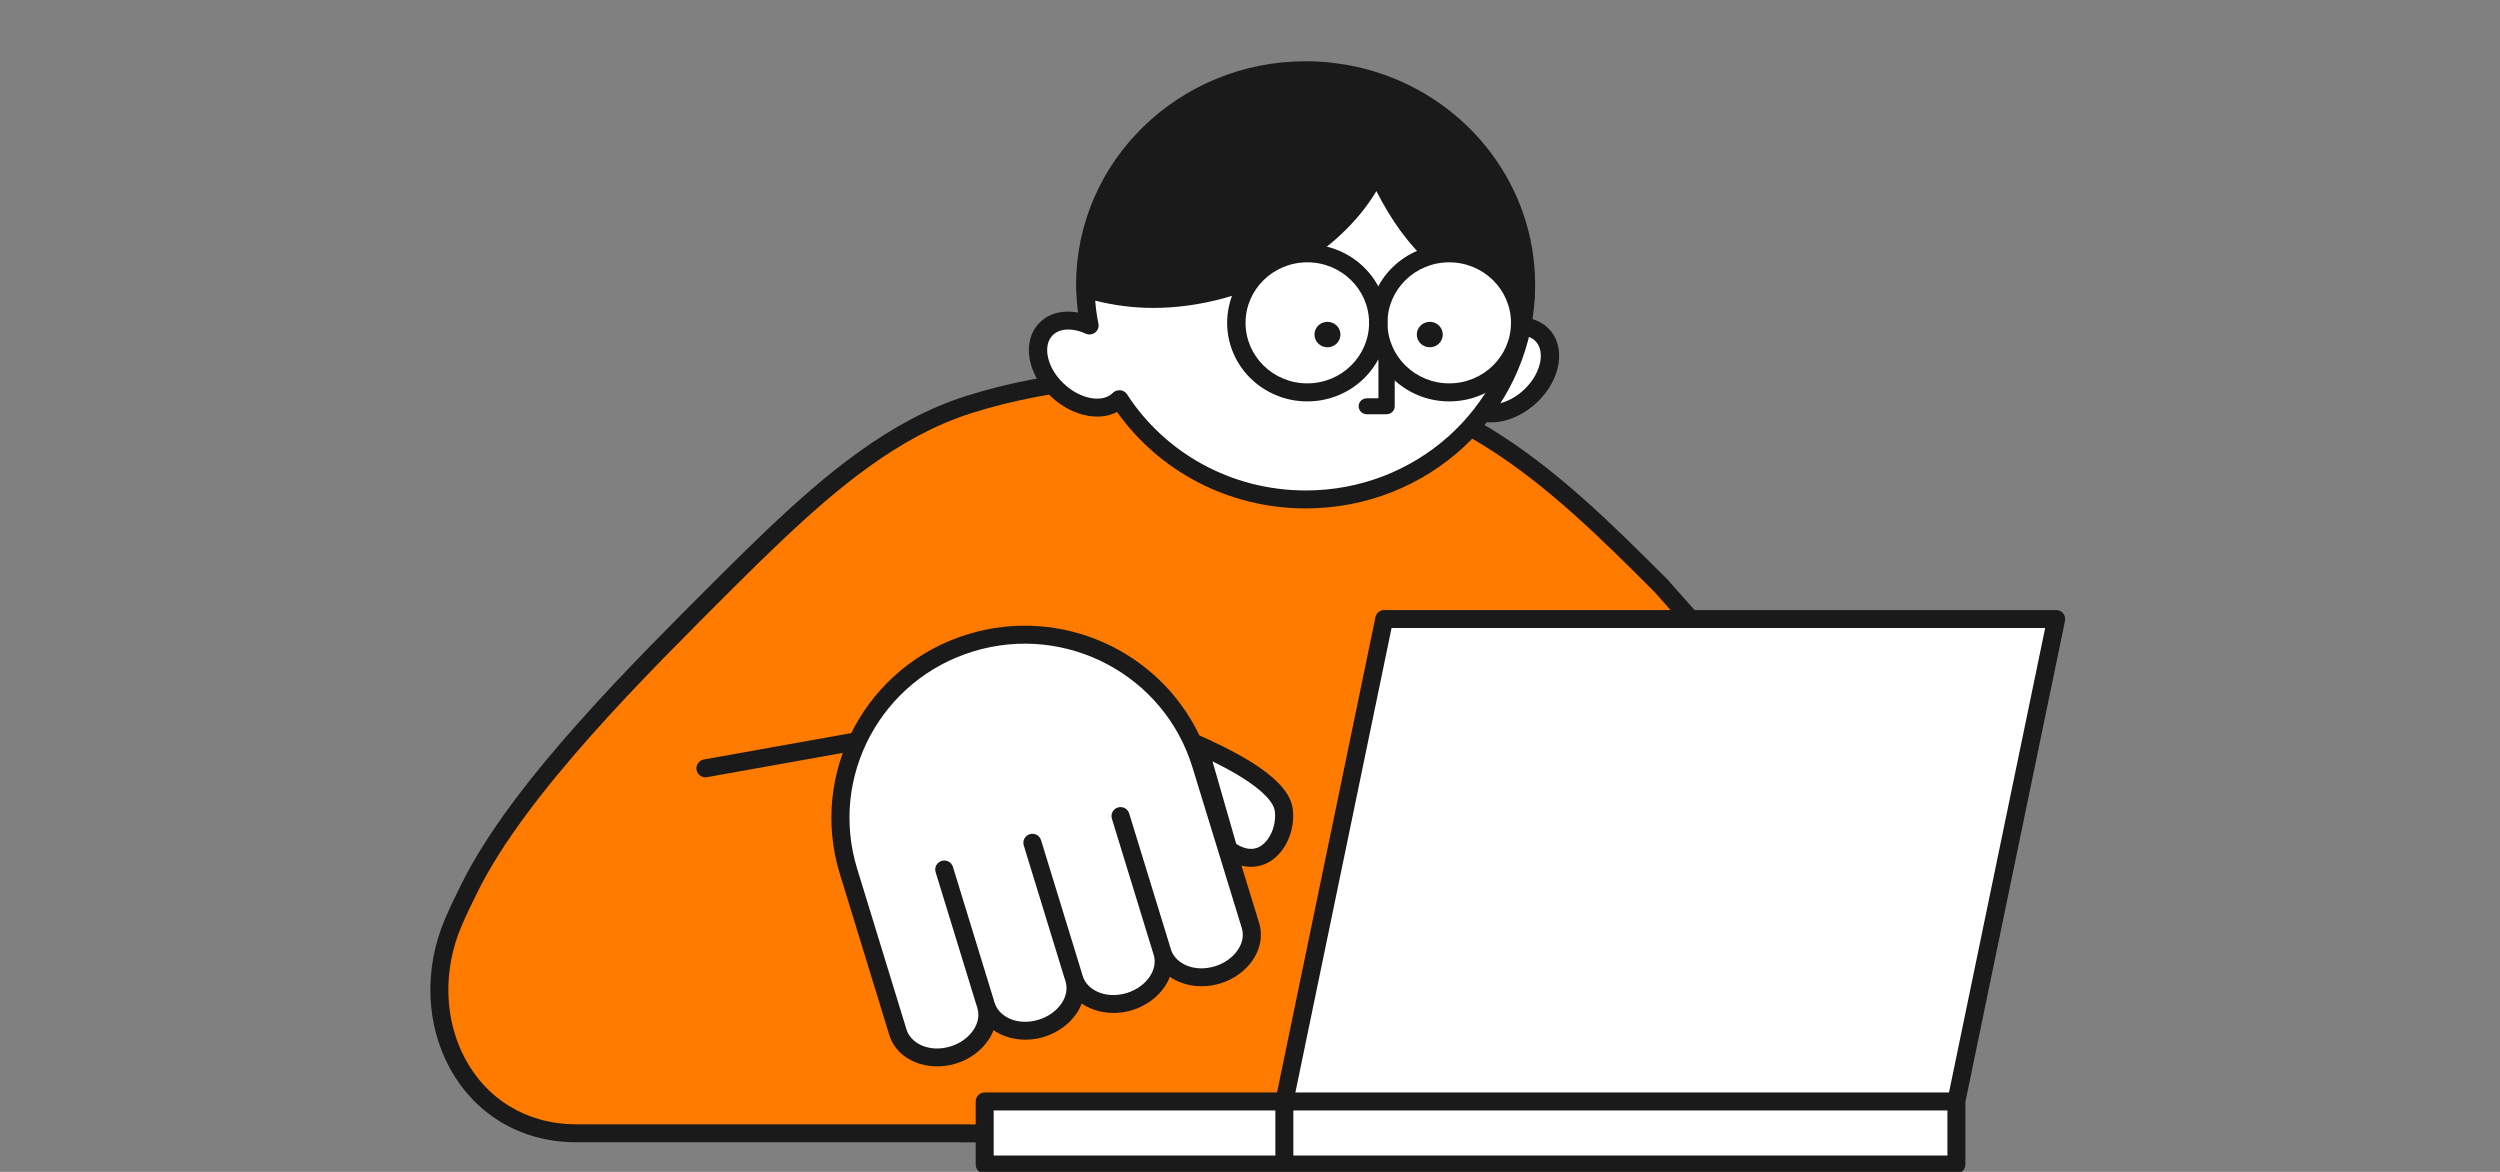 <svg width="256" height="120" viewBox="0 0 256 120" fill="none" xmlns="http://www.w3.org/2000/svg">
<rect x="0" y="0" width="256" height="120" fill="#808080" stroke="none"/>
<g clip-path="url(#clip0_18369_19182)">
<path d="M98.172 116.05H59.047C47.776 116.05 42.088 104.428 46.466 94.339C46.967 93.184 47.52 92.05 48.082 90.915C53.217 80.561 65.819 68.183 73.992 59.995C74.196 59.791 74.401 59.586 74.605 59.382C76.17 57.828 77.735 56.285 79.331 54.772C85.059 49.355 91.534 43.856 99.185 41.433C108.114 38.602 118.2 38.04 127.539 38.571C135.466 39.021 144.958 40.35 151.893 44.52C158.736 48.639 164.485 54.384 170.1 59.995L193.882 86.826L186.691 101.832L194.138 116.581L98.172 116.05Z" fill="#FF7B00"/>
<path d="M98.907 40.556C107.982 37.678 118.19 37.118 127.591 37.653C135.538 38.104 145.227 39.438 152.368 43.732H152.369C159.324 47.919 165.15 53.747 170.751 59.344C170.765 59.358 170.777 59.371 170.789 59.385L194.571 86.217C194.817 86.493 194.873 86.89 194.713 87.224L187.717 101.82L194.96 116.166C195.104 116.452 195.09 116.793 194.921 117.066C194.752 117.338 194.453 117.503 194.133 117.501L98.168 116.97H59.048C53.059 116.97 48.518 113.865 46.081 109.419C43.656 104.994 43.325 99.267 45.622 93.974C46.133 92.796 46.695 91.644 47.258 90.507C49.882 85.216 54.383 79.458 59.21 74.032C64.045 68.595 69.26 63.433 73.34 59.345L73.957 58.73C75.522 57.175 77.094 55.625 78.697 54.105L78.698 54.104C84.43 48.683 91.037 43.047 98.907 40.556ZM127.486 39.489C118.21 38.962 108.247 39.524 99.463 42.309V42.31C92.031 44.664 85.688 50.027 79.964 55.441C78.377 56.945 76.818 58.482 75.254 60.034V60.035L75.252 60.037L75.25 60.038L75.249 60.039L75.248 60.041L75.246 60.043L75.244 60.044L75.243 60.045L75.242 60.047L75.24 60.049L75.238 60.05L75.237 60.051L75.236 60.053L75.234 60.055L75.232 60.056L75.231 60.057L75.23 60.059L75.228 60.061L75.226 60.062L75.225 60.063L75.224 60.065L75.222 60.067L75.22 60.068L75.219 60.069L75.218 60.071L75.216 60.073L75.214 60.074L75.213 60.075L75.212 60.077L75.21 60.079L75.208 60.08L75.207 60.081L75.206 60.083L75.204 60.085L75.202 60.086L75.201 60.087L75.2 60.089L75.198 60.091L75.196 60.092L75.195 60.093L75.194 60.095L75.192 60.097L75.19 60.098L75.189 60.099L75.188 60.101L75.186 60.103L75.184 60.104L75.183 60.105L75.182 60.107L75.18 60.109L75.178 60.11L75.177 60.111L75.176 60.113L75.174 60.115L75.172 60.116L75.171 60.117L75.17 60.119L75.168 60.121L75.166 60.122L75.165 60.123L75.164 60.125L75.162 60.127L75.16 60.128L75.159 60.129L75.158 60.131L75.156 60.133L75.154 60.134L75.153 60.135L75.152 60.137L75.15 60.139L75.148 60.14L75.147 60.141L75.146 60.143L75.144 60.145L75.142 60.146L75.141 60.147L75.14 60.149L75.138 60.151L75.136 60.152L75.135 60.153L75.134 60.155L75.132 60.157L75.13 60.158L75.129 60.159L75.128 60.161L75.126 60.163L75.124 60.164L75.123 60.165L75.122 60.167L75.12 60.169L75.118 60.17L75.117 60.171L75.116 60.173L75.114 60.175L75.112 60.176L75.111 60.177L75.11 60.179L75.108 60.181L75.106 60.182L75.105 60.183L75.104 60.185L75.102 60.187L75.1 60.188L75.099 60.189L75.098 60.191L75.096 60.193L75.094 60.194L75.093 60.195L75.092 60.197L75.09 60.199L75.088 60.2L75.087 60.201L75.086 60.203L75.084 60.205L75.082 60.206L75.081 60.207L75.08 60.209L75.078 60.211L75.076 60.212L75.075 60.213L75.074 60.215L75.072 60.217L75.07 60.218L75.069 60.219L75.068 60.221L75.066 60.223L75.064 60.224L75.063 60.225L75.062 60.227L75.06 60.229L75.058 60.23L75.057 60.231L75.056 60.233L75.054 60.235L75.052 60.236L75.051 60.237L75.05 60.239L75.048 60.241L75.046 60.242L75.045 60.243L75.044 60.245L75.042 60.247L75.04 60.248L75.04 60.249L75.038 60.251L75.037 60.253L75.034 60.254L75.034 60.255L75.032 60.257L75.031 60.259L75.028 60.26L75.028 60.261L75.026 60.263L75.025 60.265L75.022 60.266L75.022 60.267L75.02 60.269L75.019 60.271L75.016 60.272L75.016 60.273L75.014 60.275L75.013 60.277L75.01 60.278L75.01 60.279L75.008 60.281L75.007 60.283L75.004 60.284L75.004 60.285L75.002 60.287L75.001 60.289L74.999 60.29L74.998 60.291L74.996 60.293L74.995 60.295L74.993 60.296L74.992 60.297L74.99 60.299L74.989 60.301L74.987 60.302L74.986 60.303L74.984 60.305L74.983 60.307L74.981 60.308L74.98 60.309L74.978 60.311L74.977 60.313L74.975 60.314L74.974 60.315L74.972 60.317L74.971 60.319L74.969 60.32L74.968 60.321L74.966 60.323L74.965 60.325L74.963 60.326L74.962 60.327L74.96 60.329L74.959 60.331L74.957 60.332L74.956 60.333L74.954 60.335L74.953 60.337L74.951 60.338L74.95 60.339L74.949 60.341L74.947 60.343L74.945 60.344L74.944 60.345L74.943 60.347L74.941 60.349L74.939 60.35L74.938 60.35L74.937 60.352L74.935 60.355L74.933 60.355L74.932 60.356L74.931 60.358L74.929 60.361L74.927 60.361L74.926 60.362L74.925 60.364L74.923 60.367L74.921 60.367L74.92 60.368L74.919 60.37L74.917 60.373L74.915 60.373L74.914 60.374L74.913 60.377L74.911 60.379L74.909 60.38L74.908 60.38L74.907 60.383L74.905 60.385L74.903 60.386L74.902 60.386L74.901 60.389L74.899 60.391L74.897 60.392L74.896 60.392L74.895 60.395L74.893 60.397L74.891 60.398L74.89 60.398L74.889 60.401L74.887 60.403L74.885 60.404L74.884 60.404L74.883 60.406L74.881 60.408L74.879 60.409L74.878 60.41L74.877 60.412L74.875 60.414L74.873 60.415L74.872 60.416L74.871 60.418L74.869 60.42L74.867 60.421L74.866 60.422L74.865 60.424L74.863 60.426L74.861 60.427L74.86 60.428L74.859 60.43L74.857 60.432L74.855 60.433L74.854 60.434L74.853 60.436L74.851 60.438L74.849 60.439L74.848 60.44L74.847 60.442L74.845 60.444L74.843 60.445L74.842 60.446L74.841 60.448L74.839 60.45L74.837 60.451L74.836 60.452L74.835 60.454L74.833 60.456L74.831 60.457L74.83 60.458L74.829 60.46L74.827 60.462L74.825 60.463L74.824 60.464L74.823 60.466L74.821 60.468L74.819 60.469L74.818 60.47L74.817 60.472L74.815 60.474L74.813 60.475L74.812 60.476L74.811 60.478L74.809 60.48L74.807 60.481L74.806 60.482L74.805 60.484L74.803 60.486L74.801 60.487L74.8 60.488L74.799 60.49L74.797 60.492L74.795 60.493L74.794 60.494L74.793 60.496L74.791 60.498L74.789 60.499L74.788 60.5L74.787 60.502L74.785 60.504L74.783 60.505L74.782 60.506L74.781 60.508L74.779 60.51L74.777 60.511L74.776 60.512L74.775 60.514L74.773 60.516L74.771 60.517L74.77 60.518L74.769 60.52L74.767 60.522L74.765 60.523L74.764 60.524L74.763 60.526L74.761 60.528L74.759 60.529L74.758 60.53L74.757 60.532L74.755 60.534L74.753 60.535L74.752 60.536L74.751 60.538L74.749 60.54L74.747 60.541L74.746 60.542L74.745 60.544L74.743 60.546L74.741 60.547L74.74 60.548L74.739 60.55L74.737 60.552L74.735 60.553L74.734 60.554L74.733 60.556L74.731 60.558L74.729 60.559L74.728 60.56L74.727 60.562L74.725 60.564L74.723 60.565L74.722 60.566L74.721 60.568L74.719 60.57L74.717 60.571L74.716 60.572L74.715 60.574L74.713 60.576L74.711 60.577L74.71 60.578L74.709 60.58L74.707 60.582L74.705 60.583L74.704 60.584L74.703 60.586L74.701 60.588L74.699 60.589L74.698 60.59L74.697 60.592L74.695 60.594L74.693 60.595L74.692 60.596L74.691 60.598L74.689 60.6L74.687 60.601L74.686 60.602L74.685 60.604L74.683 60.606L74.681 60.607L74.68 60.608L74.679 60.61L74.677 60.612L74.675 60.613L74.674 60.614L74.673 60.616L74.671 60.618L74.669 60.619L74.668 60.62L74.667 60.622L74.665 60.624L74.663 60.625L74.662 60.626L74.661 60.628L74.659 60.63L74.657 60.631L74.656 60.632L74.655 60.634L74.653 60.636L74.651 60.637L74.65 60.638L74.649 60.64L74.647 60.642L74.645 60.643L74.644 60.644H74.643C70.55 64.744 65.379 69.865 60.587 75.254C55.785 80.651 51.418 86.26 48.907 91.323C48.346 92.456 47.803 93.573 47.311 94.705C45.231 99.5 45.554 104.629 47.696 108.536C49.826 112.423 53.766 115.129 59.048 115.129H98.178L192.638 115.652L185.87 102.245C185.741 101.991 185.739 101.691 185.862 101.434L192.788 86.978L169.432 60.628C163.984 55.184 158.496 49.709 152.046 45.692L151.419 45.308C144.69 41.261 135.395 39.938 127.487 39.489H127.486Z" fill="#1A1A1A"/>
<path d="M88.744 74.788C89.244 74.699 89.722 75.031 89.812 75.531C89.901 76.031 89.569 76.509 89.068 76.599L72.396 79.583C71.896 79.673 71.417 79.341 71.327 78.841C71.237 78.341 71.57 77.862 72.07 77.772L88.744 74.788Z" fill="#1A1A1A"/>
<path d="M200.327 112.789H131.519L141.747 63.389H210.556L200.327 112.789Z" fill="white"/>
<path d="M200.337 112.789H100.832V119.249H200.337V112.789Z" fill="white"/>
<path fill-rule="evenodd" clip-rule="evenodd" d="M210.555 62.468C210.831 62.468 211.094 62.593 211.269 62.807C211.444 63.022 211.513 63.304 211.457 63.575L201.257 112.834V119.249C201.257 119.756 200.845 120.168 200.337 120.168H100.832C100.324 120.168 99.911 119.757 99.911 119.249V112.788C99.911 112.28 100.324 111.868 100.832 111.868H130.769L140.846 63.201L140.892 63.048C141.029 62.703 141.365 62.468 141.747 62.468H210.555ZM132.439 118.328H199.416V113.709H132.439V118.328ZM101.753 118.328H130.597V113.709H101.753V118.328ZM132.648 111.868H199.577L209.425 64.308H142.496L132.648 111.868Z" fill="#1A1A1A"/>
<path d="M133.7 6.271C120.728 6.271 110.191 16.514 110.191 29.162C110.191 29.235 110.207 29.377 110.215 29.459C110.227 29.581 110.243 29.748 110.264 29.942C110.304 30.33 110.359 30.837 110.413 31.342C110.468 31.848 110.522 32.354 110.564 32.74C110.585 32.934 110.602 33.097 110.615 33.216C110.621 33.275 110.627 33.323 110.63 33.357C110.634 33.393 110.635 33.406 110.635 33.406C110.667 33.775 110.922 34.09 111.281 34.204C112.566 34.611 114.247 34.618 115.824 34.462C117.227 34.324 118.641 34.047 119.792 33.732L120.269 33.595C128.731 31.031 136.039 26.224 139.96 19.127C143.227 25.333 148.516 30.271 156.088 31.308C156.345 31.343 156.605 31.273 156.807 31.113C157.009 30.954 157.134 30.72 157.153 30.467C157.187 30.028 157.198 29.595 157.198 29.172C157.198 18.985 150.379 10.358 140.955 7.389L140.476 7.243C139.361 6.913 138.211 6.666 137.029 6.507C135.939 6.346 134.822 6.271 133.7 6.271Z" fill="#1A1A1A"/>
<path d="M150.414 41.501C148.939 40.065 149.411 37.278 151.467 35.275C153.523 33.273 156.385 32.813 157.859 34.249C159.334 35.685 158.862 38.473 156.806 40.475C154.75 42.478 151.888 42.937 150.414 41.501Z" fill="white"/>
<path d="M152.134 35.923C153.039 35.041 154.094 34.528 155.036 34.377C155.979 34.225 156.728 34.442 157.196 34.897C157.663 35.353 157.885 36.082 157.729 37.001C157.574 37.918 157.047 38.947 156.142 39.828C155.238 40.709 154.182 41.223 153.241 41.374C152.298 41.526 151.55 41.31 151.082 40.854C150.614 40.398 150.392 39.669 150.547 38.75C150.703 37.832 151.23 36.804 152.134 35.923ZM150.804 34.626C149.653 35.748 148.917 37.115 148.691 38.451C148.465 39.786 148.745 41.17 149.751 42.151C150.758 43.131 152.178 43.403 153.547 43.183C154.919 42.963 156.322 42.246 157.473 41.124C158.624 40.003 159.36 38.636 159.586 37.299C159.811 35.965 159.532 34.582 158.526 33.601C157.52 32.62 156.099 32.348 154.73 32.568C153.358 32.788 151.955 33.505 150.804 34.626Z" fill="#1A1A1A"/>
<path d="M108.204 39.876C110.26 41.878 113.123 42.338 114.592 40.908C114.592 40.898 114.613 40.887 114.623 40.877C118.609 47.047 125.667 51.142 133.711 51.142C145.752 51.142 155.59 41.95 156.229 30.387C148.395 29.314 144.063 24.309 140.98 17.486C137.487 25.218 127.335 30.612 118.116 30.612C115.682 30.612 113.343 30.234 111.151 29.539C111.172 30.836 111.309 32.103 111.56 33.329C109.914 32.583 108.194 32.644 107.155 33.656C105.677 35.096 106.149 37.884 108.204 39.876Z" fill="white"/>
<path d="M140.979 16.567C140.607 16.567 140.271 16.782 140.121 17.114C138.475 20.757 135.229 23.907 131.228 26.151C127.23 28.393 122.547 29.692 118.115 29.693C115.781 29.693 113.54 29.33 111.439 28.664C111.151 28.573 110.836 28.624 110.593 28.8C110.349 28.977 110.208 29.257 110.213 29.554C110.226 30.382 110.286 31.199 110.39 32.003C108.973 31.745 107.529 31.994 106.493 33.004C105.484 33.986 105.202 35.373 105.427 36.71C105.653 38.047 106.392 39.412 107.543 40.528C108.694 41.649 110.096 42.365 111.465 42.586C112.473 42.749 113.508 42.644 114.386 42.185C118.618 48.153 125.694 52.062 133.71 52.062C146.246 52.062 156.499 42.49 157.166 30.437C157.192 29.96 156.841 29.543 156.358 29.477C148.979 28.467 144.854 23.793 141.836 17.114L141.772 16.996C141.602 16.732 141.303 16.567 140.979 16.567ZM140.942 19.568C143.935 25.45 148.159 29.899 155.229 31.159C154.209 41.843 144.968 50.223 133.71 50.223C125.998 50.223 119.234 46.298 115.415 40.386L115.353 40.301C115.199 40.113 114.974 39.991 114.727 39.964C114.477 39.936 114.228 40.009 114.034 40.161C114.029 40.166 114.023 40.17 114.019 40.173C114.006 40.184 113.963 40.218 113.912 40.271C113.447 40.713 112.705 40.923 111.769 40.772C110.825 40.62 109.768 40.105 108.864 39.224L108.863 39.222C107.96 38.347 107.434 37.323 107.279 36.409C107.125 35.494 107.346 34.766 107.816 34.308C108.467 33.674 109.711 33.505 111.166 34.163C111.487 34.309 111.864 34.265 112.141 34.051C112.418 33.836 112.549 33.487 112.479 33.147C112.321 32.376 112.212 31.587 112.149 30.782C114.053 31.269 116.052 31.531 118.115 31.531C122.901 31.531 127.903 30.134 132.16 27.747C135.805 25.702 138.954 22.902 140.942 19.568ZM115.508 41.096C115.505 41.112 115.501 41.128 115.497 41.143C115.501 41.127 115.505 41.112 115.508 41.096ZM115.523 41.008C115.521 41.021 115.519 41.034 115.517 41.047C115.519 41.034 115.521 41.021 115.523 41.008Z" fill="#1A1A1A"/>
<path d="M148.4 40.18C144.387 40.18 141.134 36.992 141.134 33.059C141.134 29.127 144.387 25.939 148.4 25.939C152.413 25.939 155.666 29.127 155.666 33.059C155.666 36.992 152.413 40.18 148.4 40.18Z" fill="white"/>
<path d="M133.869 40.18C129.856 40.18 126.603 36.992 126.603 33.059C126.603 29.127 129.856 25.939 133.869 25.939C137.882 25.939 141.135 29.127 141.135 33.059C141.135 36.992 137.882 40.18 133.869 40.18Z" fill="white"/>
<path d="M142.077 33.06C142.077 29.638 144.908 26.863 148.401 26.862C151.893 26.862 154.725 29.637 154.725 33.06C154.725 36.482 151.893 39.257 148.401 39.257C144.909 39.257 142.078 36.482 142.077 33.06ZM140.193 33.06C140.193 37.502 143.868 41.103 148.401 41.103C152.934 41.103 156.609 37.502 156.609 33.06C156.609 28.617 152.934 25.016 148.401 25.016C143.868 25.016 140.193 28.618 140.193 33.06Z" fill="#1A1A1A"/>
<path d="M127.546 33.06C127.546 29.638 130.377 26.863 133.869 26.862C137.361 26.862 140.193 29.637 140.193 33.06C140.193 36.482 137.361 39.257 133.869 39.257C130.377 39.257 127.546 36.482 127.546 33.06ZM125.661 33.06C125.662 37.502 129.336 41.103 133.869 41.103C138.402 41.103 142.077 37.502 142.077 33.06C142.077 28.617 138.402 25.016 133.869 25.016C129.336 25.016 125.661 28.618 125.661 33.06Z" fill="#1A1A1A"/>
<path d="M146.275 32.963C145.604 33.03 145.081 33.584 145.081 34.259C145.081 34.978 145.677 35.562 146.411 35.562C147.099 35.562 147.665 35.049 147.733 34.392L147.74 34.259L147.733 34.126C147.665 33.469 147.099 32.956 146.411 32.956L146.275 32.963Z" fill="#1A1A1A"/>
<path d="M135.795 32.963C135.125 33.03 134.602 33.584 134.601 34.259C134.601 34.978 135.197 35.562 135.932 35.562C136.62 35.562 137.186 35.049 137.254 34.392L137.261 34.259L137.254 34.126C137.186 33.469 136.62 32.956 135.932 32.956L135.795 32.963Z" fill="#1A1A1A"/>
<path d="M142.819 36.627C142.819 36.176 142.446 35.81 141.985 35.81C141.525 35.81 141.151 36.176 141.151 36.627V40.785H139.961L139.876 40.788C139.455 40.83 139.127 41.178 139.127 41.601C139.127 42.052 139.501 42.419 139.961 42.419H141.985C142.446 42.419 142.819 42.052 142.819 41.601V36.627Z" fill="#1A1A1A"/>
<path d="M128.046 94.766C128.361 95.793 128.141 96.864 127.529 97.777C126.916 98.689 125.913 99.453 124.673 99.829C122.173 100.586 119.645 99.535 119.021 97.501C119.336 98.528 119.116 99.6 118.504 100.512C117.891 101.425 116.888 102.188 115.648 102.564C113.149 103.322 110.621 102.271 109.996 100.237C110.311 101.264 110.092 102.335 109.479 103.248C108.866 104.16 107.864 104.924 106.614 105.303C104.124 106.057 101.596 105.006 100.972 102.972C101.287 103.999 101.057 105.073 100.444 105.986C99.832 106.899 98.839 107.659 97.589 108.038C95.099 108.793 92.571 107.742 91.947 105.708L86.885 89.219C83.844 79.312 89.46 68.834 99.429 65.812C109.399 62.79 119.944 68.37 122.984 78.277L125.812 87.49L128.046 94.766Z" fill="white"/>
<path d="M125.797 86.999L122.71 76.264C124.939 77.286 131.044 80.047 131.456 82.91C131.867 85.772 129.398 89.555 125.797 86.999Z" fill="white"/>
<path fill-rule="evenodd" clip-rule="evenodd" d="M99.159 64.931C108.669 62.049 118.678 66.629 122.814 75.299L123.097 75.428C124.204 75.936 126.344 76.907 128.262 78.121C129.22 78.728 130.157 79.417 130.891 80.165C131.613 80.9 132.228 81.782 132.371 82.78C132.615 84.475 132.024 86.438 130.777 87.646C130.136 88.267 129.298 88.706 128.308 88.76C127.922 88.781 127.53 88.741 127.133 88.644L128.931 94.498C129.339 95.828 129.041 97.183 128.299 98.288C127.563 99.383 126.38 100.274 124.943 100.709C123.13 101.259 121.177 100.989 119.793 100.02C119.66 100.37 119.486 100.707 119.274 101.023C118.538 102.118 117.355 103.008 115.918 103.444C114.105 103.993 112.152 103.725 110.768 102.756C110.635 103.106 110.461 103.443 110.25 103.759C109.513 104.855 108.33 105.745 106.883 106.183C105.074 106.731 103.121 106.46 101.739 105.488C101.604 105.841 101.428 106.18 101.215 106.496C100.48 107.591 99.307 108.479 97.859 108.918C95.046 109.771 91.88 108.646 91.061 105.976L85.999 89.487C82.81 79.095 88.7 68.102 99.159 64.931ZM122.098 78.546C119.206 69.125 109.179 63.819 99.699 66.693C90.219 69.567 84.88 79.53 87.771 88.95L92.833 105.439C93.263 106.837 95.153 107.815 97.319 107.158C98.37 106.84 99.184 106.205 99.674 105.475C100.161 104.75 100.305 103.96 100.085 103.241C100.069 103.191 100.059 103.139 100.053 103.089C100.03 103.044 100.011 102.997 99.996 102.948L95.807 89.305C95.659 88.819 95.935 88.305 96.423 88.156C96.912 88.008 97.43 88.281 97.58 88.767L101.768 102.411C101.783 102.461 101.793 102.511 101.799 102.561C101.808 102.579 101.817 102.597 101.825 102.615L101.857 102.704L101.902 102.833C102.405 104.161 104.245 105.059 106.344 104.423C107.397 104.103 108.219 103.466 108.708 102.737C109.191 102.018 109.333 101.229 109.111 100.506C109.096 100.456 109.086 100.406 109.079 100.357C109.056 100.311 109.035 100.263 109.02 100.212L104.832 86.569C104.683 86.083 104.959 85.569 105.448 85.42C105.937 85.272 106.455 85.546 106.604 86.031L110.792 99.675C110.808 99.725 110.817 99.775 110.823 99.826C110.832 99.844 110.842 99.862 110.849 99.88L110.883 99.968L110.926 100.098C111.429 101.425 113.269 102.323 115.378 101.684C116.421 101.368 117.244 100.731 117.733 100.001C118.217 99.282 118.357 98.493 118.135 97.77L113.857 83.833C113.708 83.347 113.984 82.833 114.473 82.684C114.962 82.536 115.48 82.81 115.629 83.296L119.912 97.249L119.951 97.362C120.454 98.689 122.293 99.588 124.402 98.949C125.445 98.633 126.268 97.996 126.758 97.266C127.241 96.547 127.382 95.758 127.161 95.035L122.098 78.546ZM126.592 86.421C127.246 86.829 127.786 86.946 128.207 86.923C128.679 86.897 129.109 86.691 129.484 86.328C130.269 85.568 130.706 84.208 130.539 83.04C130.476 82.607 130.175 82.07 129.566 81.45C128.971 80.844 128.164 80.242 127.266 79.673C126.236 79.021 125.129 78.44 124.161 77.966L126.592 86.421Z" fill="#1A1A1A"/>
</g>
<defs>
<clipPath id="clip0_18369_19182">
<rect width="174" height="113.832" fill="white" transform="translate(41 6.168)"/>
</clipPath>
</defs>
</svg>
